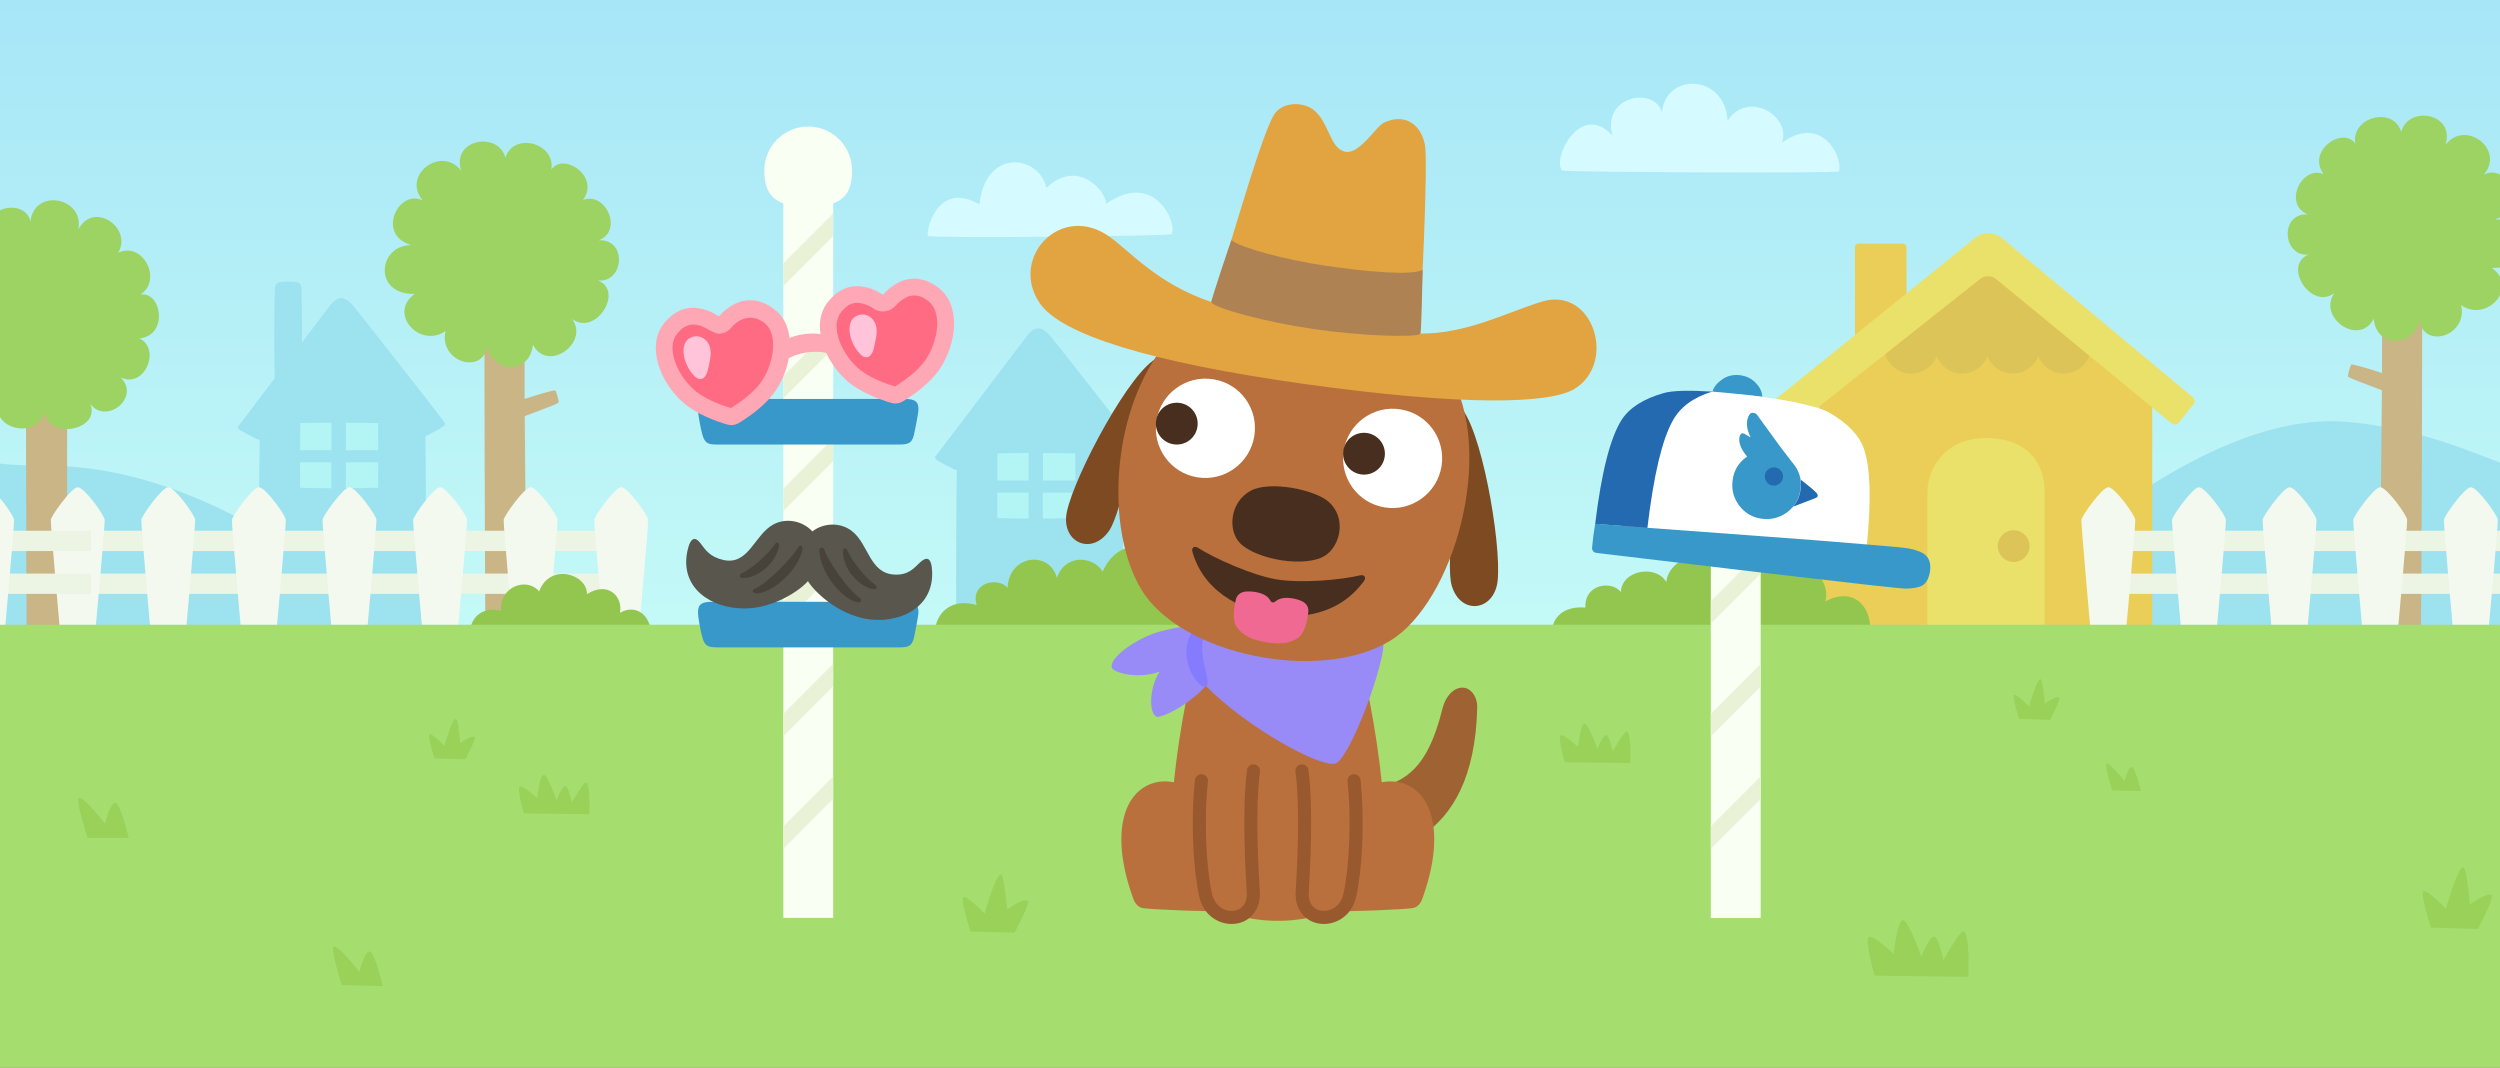 <?xml version="1.0" encoding="utf-8"?>
<!-- Generator: Adobe Illustrator 26.3.1, SVG Export Plug-In . SVG Version: 6.00 Build 0)  -->
<svg version="1.1" xmlns="http://www.w3.org/2000/svg" xmlns:xlink="http://www.w3.org/1999/xlink" x="0px" y="0px"
	 viewBox="0 0 1920 820" style="enable-background:new 0 0 1920 820;" xml:space="preserve">
<rect x="0" y="0" width="1920" height="820" fill="#808080" stroke="none"/>
<style type="text/css">
	
		.st0{clip-path:url(#SVGID_00000096765348953911739160000005683431783012718002_);fill-rule:evenodd;clip-rule:evenodd;fill:url(#wall_00000093141282182164209820000012049325171901161898_);}
	.st1{clip-path:url(#SVGID_00000096765348953911739160000005683431783012718002_);}
	.st2{fill:#D5FAFF;}
	.st3{fill:#9CE3EF;}
	.st4{fill-rule:evenodd;clip-rule:evenodd;fill:#9CE3EF;}
	.st5{fill:#EACE57;}
	.st6{fill-rule:evenodd;clip-rule:evenodd;fill:#DDC458;}
	.st7{fill:#EAE16A;}
	.st8{fill:#B3F4F4;}
	.st9{fill-rule:evenodd;clip-rule:evenodd;fill:#C9B585;}
	.st10{fill-rule:evenodd;clip-rule:evenodd;fill:#9CD363;}
	.st11{fill-rule:evenodd;clip-rule:evenodd;fill:#ECF4E4;}
	.st12{fill-rule:evenodd;clip-rule:evenodd;fill:#F4F9EF;}
	.st13{fill-rule:evenodd;clip-rule:evenodd;fill:#92C64E;}
	.st14{fill-rule:evenodd;clip-rule:evenodd;fill:#A5DD6F;}
	.st15{fill:#99D159;}
	.st16{fill:#FAFFF3;}
	.st17{fill:#E9F2D7;}
	.st18{fill:#3798C9;}
	.st19{fill:#59564E;}
	.st20{fill:#48433A;}
	.st21{fill-rule:evenodd;clip-rule:evenodd;fill:#FF6B83;}
	.st22{fill:#FFA8B5;}
	.st23{fill-rule:evenodd;clip-rule:evenodd;fill:#FFA8B5;}
	.st24{fill-rule:evenodd;clip-rule:evenodd;fill:#FFC4DA;}
	.st25{fill:#EA5D49;}
	.st26{fill:#246AB0;}
	.st27{fill:#FFFFFF;}
	.st28{fill-rule:evenodd;clip-rule:evenodd;fill:#9F6232;}
	.st29{fill-rule:evenodd;clip-rule:evenodd;fill:#BA703C;}
	
		.st30{fill-rule:evenodd;clip-rule:evenodd;fill:#BA703C;stroke:#99592E;stroke-width:10.066;stroke-linecap:round;stroke-linejoin:round;stroke-miterlimit:10;}
	.st31{fill:#988BF7;}
	.st32{fill:#847BFF;}
	.st33{fill-rule:evenodd;clip-rule:evenodd;fill:#7D4A22;}
	.st34{fill-rule:evenodd;clip-rule:evenodd;fill:#482E1F;}
	.st35{fill:#482E1F;}
	.st36{fill:#E2A440;}
	.st37{fill-rule:evenodd;clip-rule:evenodd;fill:#AF8254;}
	.st38{fill-rule:evenodd;clip-rule:evenodd;fill:#F06993;}
</style>
<g id="Artwork">
</g>
<g id="Guides">
	<g>
		<defs>
			<rect id="SVGID_1_" x="-68" y="-8.2" width="2056" height="836.3"/>
		</defs>
		<clipPath id="SVGID_00000079457004335236064350000004544045921113075864_">
			<use xlink:href="#SVGID_1_"  style="overflow:visible;"/>
		</clipPath>
		
			<linearGradient id="wall_00000176024728604889909750000014816356508623192227_" gradientUnits="userSpaceOnUse" x1="978.827" y1="624.574" x2="978.827" y2="-79.202">
			<stop  offset="0" style="stop-color:#CCFFF7"/>
			<stop  offset="1" style="stop-color:#A2E3F7"/>
		</linearGradient>
		
			<rect id="wall_17_" x="-936.4" y="-79.2" style="clip-path:url(#SVGID_00000079457004335236064350000004544045921113075864_);fill-rule:evenodd;clip-rule:evenodd;fill:url(#wall_00000176024728604889909750000014816356508623192227_);" width="3830.4" height="703.8"/>
		<g style="clip-path:url(#SVGID_00000079457004335236064350000004544045921113075864_);">
			<path id="cloud_2_24_" class="st2" d="M63.8,201.2c8.2-30.9-32.8-37.7-38.1-17.6c-2.5-30.9-48.4-29.9-50.4,6.2
				c-15.6-23.4-48.8-3.9-41.8,16.9c-32.3-22.9-47.3,13.7-43.6,22.2c0.6,1.4,210.7,0.7,212.4-0.8C110.6,220.2,88.6,174.2,63.8,201.2z
				"/>
			<path id="cloud_1_6_" class="st2" d="M899.8,179.8c-0.9,1.6-185.2,3.3-187,1.4c-2.2-2.2,6.5-43.4,39.4-24.2
				c4.7-43.8,45.9-38,51.4-12.7c24.2-23.1,46.3,2.9,45.9,12.3C886.7,130.2,904.5,171.6,899.8,179.8z"/>
			<path id="cloud_2_23_" class="st2" d="M2340,163.3c-8.2-30.9,32.8-37.7,38.1-17.6c2.5-30.9,48.4-29.9,50.4,6.2
				c15.6-23.4,48.8-3.9,41.8,16.9c32.3-22.9,47.3,13.7,43.6,22.2c-0.6,1.4-210.7,0.7-212.4-0.8
				C2293.1,182.4,2315.1,136.4,2340,163.3z"/>
			<path id="cloud_2_6_" class="st2" d="M1238.3,104c-8.2-30.9,32.8-37.7,38.1-17.6c2.5-30.9,48.4-29.9,50.4,6.2
				c15.6-23.4,48.8-3.9,41.8,16.9c32.3-22.9,47.3,13.7,43.6,22.2c-0.6,1.4-210.7,0.7-212.4-0.8C1191.4,123.1,1213.5,77.1,1238.3,104
				z"/>
			<path id="cloud_1_5_" class="st2" d="M-652.4,153.9c-0.4-9.4,21.7-35.4,45.9-12.3c5.4-25.3,46.7-31.1,51.4,12.7
				c32.9-19.2,41.6,22,39.4,24.2c-1.8,1.8-186,0.1-187-1.4C-707.4,168.9-689.6,127.5-652.4,153.9z"/>
		</g>
		<g style="clip-path:url(#SVGID_00000079457004335236064350000004544045921113075864_);">
			<path class="st3" d="M-134.7,303.5c-8.2-4.4-53.8-43.8-138.3-35c-80.2,8.3-79.7,60.8-136.4,63.6c-37.8,1.8-56.2-24-90.3-34.1
				c-33.5-9.9-75.3-3.6-118.9,12c-20.9,7.5-24.8-32.6-41.3-60.4c-5.2,27.9-9.8,55.9-13.8,84c-8,55.8-13.6,112-17.3,168.2
				c-0.5,7.6-0.9,15.1-1.4,22.7l730.7,0.8l291.5-26.8C313.6,498.5,188.1,356.7,33,357.6C-57.4,358.1-97,323.5-134.7,303.5z"/>
			<path class="st4" d="M2587.3,409.4c-0.3-20-0.7-39.9-1.2-59.9c-19.4-19.1-44.3-46.3-83.5-33.2c-9.5,3.2-37.1,22.6-65.2,22.4
				c-59.2-0.3-112.3-45.1-132.6-57c-24.9-14.7-120.2-57.6-211.3,7.4c-19.7,14-72.4,77.1-115.5,77.1c-15.6,0-17.4-1.7-33.6-3.5
				c-22.4-2.5-66.3-31.2-139.6-38.5c-98.8-9.9-201.2,88-215.6,88l-96.8,44l-16.1,35.2l71.9,61.2l1041-1.1
				C2588.1,504.2,2588,456.8,2587.3,409.4z"/>
			<g id="house_2_3_">
				<path class="st5" d="M1461.4,267.4h-34c-1.5,0-2.8-1.2-2.8-2.8v-74.7c0-1.5,1.2-2.8,2.8-2.8h34c1.5,0,2.8,1.2,2.8,2.8v74.7
					C1464.2,266.2,1462.9,267.4,1461.4,267.4z"/>
				<polygon class="st5" points="1652.9,293.2 1526.3,188.5 1397.1,293.4 1397.1,508.7 1652.9,508.7 				"/>
				<path class="st6" d="M1603.8,256.8l-0.2-1.2l-0.9-0.8c-2.2-3.6-5.6-6.5-9.5-8.2L1530,192l-5.2,0.2l-66,54.8
					c-7,3.4-11.9,10.6-11.9,18.9c0,11.6,9.4,21,21,21c8.9,0,16.4-5.5,19.5-13.3c3.1,7.8,10.6,13.3,19.5,13.3
					c8.9,0,16.4-5.5,19.5-13.3c3.1,7.8,10.6,13.3,19.5,13.3c8.9,0,16.4-5.5,19.5-13.3c3.1,7.8,10.6,13.3,19.5,13.3
					c11.6,0,21-9.4,21-21C1605.9,262.7,1605.2,259.6,1603.8,256.8z"/>
				<path class="st7" d="M1363.9,312.9l11,12.8c1.5,1.2,3.6,1.2,5.1,0l140.8-111.5c3.6-2.8,8.6-2.8,12.2,0.1l134.7,110.8
					c1.5,1.2,3.7,1.3,5.2,0l11-13.7c2.1-1.6,2.1-4.7,0.1-6.4l-146.5-122.2c-6-4.8-14.5-4.9-20.6-0.2l-153.1,123.9
					C1361.8,308.1,1361.8,311.2,1363.9,312.9z"/>
				<g>
					<path class="st7" d="M1524.9,336.4c33.3,0,45.5,20,45.5,42.5c0,18.8,0,103.3,0,103.3h-90.2c0,0,0-84.9,0-103.3
						C1480.2,357.3,1496,336.4,1524.9,336.4z"/>
					<circle class="st6" cx="1546.5" cy="419.4" r="12.2"/>
				</g>
			</g>
			<g>
				<path class="st3" d="M199.8,518.6c18.4,0,113,0,126.8,0c1.4-31.7,0.5-157,0-195.7l-64-81.4c0,0-59.7,76.6-62.8,81.4
					C198.6,354.4,198.6,486.9,199.8,518.6z"/>
				<path id="window_2_" class="st8" d="M230.3,381.2c17,0.6,39.9,0.6,60.8,0c4.7-0.1,6.8-2,7.1-5.9c0.3-3.8,0.3-45.3,0-51
					c-0.2-3.7-2.1-5.8-7.1-5.9c-19.2-0.5-44.4-0.5-60.8,0c-6.8,0.2-7.6,3.7-7.7,5.9c-0.2,3.9-0.2,45.7,0,49.5
					C222.8,376.1,221.8,380.9,230.3,381.2z"/>
				<path class="st3" d="M301.2,322.2c-0.2-4-2.2-6.2-7.7-6.4c-10.4-0.3-22.3-0.4-34-0.4c-11.6,0-22.9,0.1-31.7,0.4
					c-7.3,0.2-8.2,4-8.3,6.4c-0.2,4.2-0.2,49.4,0,53.5c0.1,2.4-0.9,7.7,8.3,8c9.2,0.3,19.9,0.5,31.2,0.5c11.3,0,23.1-0.2,34.4-0.5
					c5.1-0.2,7.3-2.1,7.7-6.4C301.6,373.2,301.6,328.4,301.2,322.2z M290.5,345.8h-24.9v-21.2c8.7,0,17.2,0.2,24.8,0.3
					C290.4,329.1,290.5,337.2,290.5,345.8z M254.6,324.6v21.2h-24.1c0-8.7,0-16.9,0.1-20.9C237.4,324.7,245.7,324.6,254.6,324.6z
					 M230.4,355h24.1v20c-8.7,0-16.9-0.2-24-0.4C230.5,372,230.5,364,230.4,355z M265.6,375v-20h24.9c0,8.3-0.1,15.9-0.1,19.6
					C282.3,374.8,273.9,375,265.6,375z"/>
				<path class="st3" d="M201.5,336.5c1.9-2.4,61-80,61-80c19.1,24.4,58.8,75,60.3,76.9c1.5,1.9,2.6,2.3,4.8,1.3
					c2.6-1.2,10.5-5.6,12.7-7.1c1.6-1.1,2-2,0.4-4.2c-1.5-2.2-64-82.2-69.3-88.4c-6.7-7.9-12.1-8.2-18.3,0.1
					c-5.6,7.5-68.1,89.6-69.7,91.7c-1.3,1.7-0.7,2.5,1.6,3.9c2.7,1.6,9,4.9,11.3,6C198.3,337.7,199.8,338.5,201.5,336.5z"/>
				<path id="chimney_3_" class="st3" d="M211.1,293.5c-0.6-12.2-0.6-57,0-72c0.1-3.4,2-4.9,6.1-5.1c4-0.2,2.3-0.2,8.2,0
					c3.8,0.1,6,1.5,6.1,5.1c0.6,13.8,0.6,60.2,0,72C221.5,293.5,219.7,293.5,211.1,293.5z"/>
			</g>
			<g>
				<path class="st3" d="M735.2,541.8c18.4,0,113,0,126.8,0c1.4-31.7,0.5-157,0-195.7l-64-81.4c0,0-59.7,76.6-62.8,81.4
					C734,377.7,734,510.1,735.2,541.8z"/>
				<path id="window_1_" class="st8" d="M765.7,404.5c17,0.6,39.9,0.6,60.8,0c4.7-0.1,6.8-2,7.1-5.9c0.3-3.8,0.3-45.3,0-51
					c-0.2-3.7-2.1-5.8-7.1-5.9c-19.2-0.5-44.4-0.5-60.8,0c-6.8,0.2-7.6,3.7-7.7,5.9c-0.2,3.9-0.2,45.7,0,49.5
					C758.2,399.3,757.2,404.1,765.7,404.5z"/>
				<path class="st3" d="M836.6,345.5c-0.2-4-2.2-6.2-7.7-6.4c-10.4-0.3-22.3-0.4-34-0.4c-11.6,0-22.9,0.1-31.7,0.4
					c-7.3,0.2-8.2,4-8.3,6.4c-0.2,4.2-0.2,49.4,0,53.5c0.1,2.4-0.9,7.7,8.3,8c9.2,0.3,19.9,0.5,31.2,0.5c11.3,0,23.1-0.2,34.4-0.5
					c5.1-0.2,7.3-2.1,7.7-6.4C836.9,396.4,836.9,351.6,836.6,345.5z M825.9,369.1h-24.9v-21.2c8.7,0,17.2,0.2,24.8,0.3
					C825.8,352.4,825.9,360.5,825.9,369.1z M790,347.9v21.2h-24.1c0-8.7,0-16.9,0.1-20.9C772.8,348,781.1,347.9,790,347.9z
					 M765.8,378.3H790v20c-8.7,0-16.9-0.2-24-0.4C765.9,395.3,765.8,387.3,765.8,378.3z M800.9,398.3v-20h24.9
					c0,8.3-0.1,15.9-0.1,19.6C817.7,398.1,809.3,398.2,800.9,398.3z"/>
				<path class="st3" d="M736.9,359.7c1.9-2.4,61-80,61-80c19.1,24.4,58.8,75,60.3,76.9c1.5,1.9,2.6,2.3,4.8,1.3
					c2.6-1.2,10.5-5.6,12.7-7.1c1.6-1.1,2-2,0.4-4.2c-1.5-2.2-64-82.2-69.3-88.4c-6.7-7.9-12.1-8.2-18.3,0.1
					c-5.6,7.5-68.1,89.6-69.7,91.7c-1.3,1.7-0.7,2.5,1.6,3.9c2.7,1.6,9,4.9,11.3,6C733.6,361,735.2,361.8,736.9,359.7z"/>
			</g>
			<g id="tree_3_12_">
				<path class="st9" d="M371.9,201.4l31.8-1.7c-0.4,1.4-1.1,58.7-0.8,106.7c12.5-4.2,23-6.9,23.5-6.6c0.7,0.3,3.1,8.5,2.6,9.3
					c-0.9,1.2-13.1,5.6-26,10.5c0,0.6,2,197,1.1,197.9c-0.9,0.9-29.9,1.1-30.8-0.2C372.3,515.9,371.9,201.4,371.9,201.4z"/>
				<path class="st10" d="M318.5,225.7c-32.3,0.9-28.2-37.9-2.5-37.4c-27.9-8.1-9.3-44,8.8-34.2c-16.8-19.5,14.4-42.9,29.5-22.8
					c-8.2-24,27.9-31.2,33.9-10.2c6.2-20.1,38.8-11.2,35.2,9.2c9.2-13.8,37.8,5.3,24.3,23.3c17.4-6.9,31.2,23.7,12.2,30.9
					c22-1,19.4,32.9-0.7,30.9c20.4,7.9-1.6,43.1-19.7,29.6c13.2,18.7-19.1,41.4-30.2,19.7c-2.2,23.4-31.6,21.7-34.9,1
					c-3.9,23-37.8,11.8-32.2-11.5C322.7,268,297.5,240.8,318.5,225.7z"/>
			</g>
			<g id="tree_3_11_">
				<path class="st9" d="M1860.4,181.5l-31.8-1.7c0.4,1.4,1.1,58.7,0.8,106.7c-12.6-4.2-23-6.9-23.5-6.6c-0.7,0.3-3.1,8.5-2.6,9.3
					c0.9,1.2,13.1,5.6,26,10.5c0,0.6-2,197-1.1,197.9c0.9,0.9,29.9,1.1,30.8-0.2C1859.9,496,1860.4,181.5,1860.4,181.5z"/>
				<path class="st10" d="M1913.8,205.8c32.3,0.9,28.2-37.9,2.5-37.4c27.9-8.1,9.3-44-8.8-34.2c16.8-19.5-14.4-42.9-29.5-22.8
					c8.2-24-27.9-31.2-33.9-10.2c-6.2-20.1-38.8-11.2-35.2,9.2c-9.2-13.8-37.8,5.3-24.3,23.3c-17.4-6.9-31.2,23.7-12.2,30.9
					c-22-1-19.4,32.9,0.7,30.9c-20.4,7.9,1.6,43.1,19.7,29.6c-13.2,18.7,19.1,41.4,30.2,19.7c2.2,23.4,31.6,21.7,34.9,1
					c3.9,23,37.8,11.8,32.2-11.5C1909.6,248.1,1934.8,220.9,1913.8,205.8z"/>
			</g>
			<g id="tree_3_10_">
				<path class="st9" d="M-290.3,228.3l-31.8-1.7c0.4,1.4-1.3,316.8-0.4,317.7c0.9,0.9,29.9,1.1,30.8-0.2
					C-290.8,542.8-290.3,228.3-290.3,228.3z"/>
				<path class="st10" d="M-236.9,252.6c32.3,0.9,28.2-37.9,2.5-37.4c27.9-8.1,9.3-44-8.8-34.2c16.8-19.5-14.4-42.9-29.5-22.8
					c8.2-24-27.9-31.2-33.9-10.2c-6.2-20.1-38.8-11.2-35.2,9.2c-9.2-13.8-37.8,5.3-24.3,23.3c-17.4-6.9-31.2,23.7-12.2,30.9
					c-22-1-19.4,32.9,0.7,30.9c-20.4,7.9,1.6,43.1,19.7,29.6c-13.2,18.7,19.1,41.4,30.2,19.7c2.2,23.4,31.6,21.7,34.9,1
					c3.9,23,37.8,11.8,32.2-11.5C-241.1,294.9-215.9,267.7-236.9,252.6z"/>
			</g>
			<g id="tree_3_9_">
				<path class="st9" d="M19.9,296.3l31.8-1.7c-0.4,1.4,0.2,272.9-0.7,273.8c-0.9,0.9-28.8,1.1-29.8-0.2
					C20.3,566.9,19.9,296.3,19.9,296.3z"/>
				<path class="st10" d="M-33.5,213.8c-22.5-23.1,8.8-46.4,25.8-27.2c-12.9-26,26-36.7,31.1-16.7c3-25.6,41.3-18.5,36.8,6.2
					c12.1-22.3,41.9-0.6,30.5,18c19-9,34.5,20.9,17.1,32.1c16.4-2.6,21.8,31.4-0.7,33.7c16.9,8.1,3.8,39-14.5,29.9
					c15.7,15.5-11,36.6-23.2,20.5c8,20.3-32.8,28-35.1,5.6C29.5,338.2-9,330-0.7,307c-18.7,14.2-37.4-8.5-24.4-24.9
					c-19.6,12.7-34.3-19.8-13.4-31.5C-61.7,245.6-58.8,208.6-33.5,213.8z"/>
			</g>
			<g>
				<rect x="65.6" y="407.6" class="st11" width="421.8" height="15.6"/>
				<rect x="65.6" y="440.5" class="st11" width="421.8" height="15.6"/>
				<path class="st12" d="M80.4,399.3c0-3.3-15.6-25.1-20.7-25.1c-4.8,0-20.7,22.4-20.7,25.1c0,6.2,6.9,83.4,6.9,83.4h27.5
					C73.5,482.6,80.4,405.5,80.4,399.3z"/>
				<path class="st12" d="M149.9,399.3c0-3.3-15.6-25.1-20.7-25.1c-4.8,0-20.7,22.4-20.7,25.1c0,6.2,6.9,83.4,6.9,83.4H143
					C143,482.6,149.9,405.5,149.9,399.3z"/>
				<path class="st12" d="M219.5,399.3c0-3.3-15.6-25.1-20.7-25.1c-4.8,0-20.7,22.4-20.7,25.1c0,6.2,6.9,83.4,6.9,83.4h27.5
					C212.6,482.6,219.5,405.5,219.5,399.3z"/>
				<path class="st12" d="M289.1,399.3c0-3.3-15.6-25.1-20.7-25.1c-4.8,0-20.7,22.4-20.7,25.1c0,6.2,6.9,83.4,6.9,83.4h27.5
					C282.2,482.6,289.1,405.5,289.1,399.3z"/>
				<path class="st12" d="M358.7,399.3c0-3.3-15.6-25.1-20.7-25.1c-4.8,0-20.7,22.4-20.7,25.1c0,6.2,6.9,83.4,6.9,83.4h27.5
					C351.8,482.6,358.7,405.5,358.7,399.3z"/>
				<path class="st12" d="M428.2,399.3c0-3.3-15.6-25.1-20.7-25.1c-4.8,0-20.7,22.4-20.7,25.1c0,6.2,6.9,83.4,6.9,83.4h27.5
					C421.4,482.6,428.2,405.5,428.2,399.3z"/>
				<path class="st12" d="M497.8,399.3c0-3.3-15.6-25.1-20.7-25.1c-4.8,0-20.7,22.4-20.7,25.1c0,6.2,6.9,83.4,6.9,83.4h27.5
					C490.9,482.6,497.8,405.5,497.8,399.3z"/>
			</g>
			<g>
				<rect x="-351.9" y="407.6" class="st11" width="421.8" height="15.6"/>
				<rect x="-351.9" y="440.5" class="st11" width="421.8" height="15.6"/>
				<path class="st12" d="M-337.1,399.3c0-3.3-15.6-25.1-20.7-25.1c-4.8,0-20.7,22.4-20.7,25.1c0,6.2,6.9,83.4,6.9,83.4h27.5
					C-344,482.6-337.1,405.5-337.1,399.3z"/>
				<path class="st12" d="M-267.5,399.3c0-3.3-15.6-25.1-20.7-25.1c-4.8,0-20.7,22.4-20.7,25.1c0,6.2,6.9,83.4,6.9,83.4h27.5
					C-274.4,482.6-267.5,405.5-267.5,399.3z"/>
				<path class="st12" d="M-198,399.3c0-3.3-15.6-25.1-20.7-25.1c-4.8,0-20.7,22.4-20.7,25.1c0,6.2,6.9,83.4,6.9,83.4h27.5
					C-204.8,482.6-198,405.5-198,399.3z"/>
				<path class="st12" d="M-128.4,399.3c0-3.3-15.6-25.1-20.7-25.1c-4.8,0-20.7,22.4-20.7,25.1c0,6.2,6.9,83.4,6.9,83.4h27.5
					C-135.3,482.6-128.4,405.5-128.4,399.3z"/>
				<path class="st12" d="M-58.8,399.3c0-3.3-15.6-25.1-20.7-25.1c-4.8,0-20.7,22.4-20.7,25.1c0,6.2,6.9,83.4,6.9,83.4h27.5
					C-65.7,482.6-58.8,405.5-58.8,399.3z"/>
				<path class="st12" d="M10.8,399.3c0-3.3-15.6-25.1-20.7-25.1c-4.8,0-20.7,22.4-20.7,25.1c0,6.2,6.9,83.4,6.9,83.4H3.9
					C3.9,482.6,10.8,405.5,10.8,399.3z"/>
			</g>
			<g>
				<rect x="2047" y="407.6" class="st11" width="421.8" height="15.6"/>
				<rect x="2047" y="440.5" class="st11" width="421.8" height="15.6"/>
				<path class="st12" d="M2131.3,399.3c0-3.3-15.6-25.1-20.7-25.1c-4.8,0-20.7,22.4-20.7,25.1c0,6.2,6.9,83.4,6.9,83.4h27.5
					C2124.4,482.6,2131.3,405.5,2131.3,399.3z"/>
				<path class="st12" d="M2200.9,399.3c0-3.3-15.6-25.1-20.7-25.1c-4.8,0-20.7,22.4-20.7,25.1c0,6.2,6.9,83.4,6.9,83.4h27.5
					C2194,482.6,2200.9,405.5,2200.9,399.3z"/>
				<path class="st12" d="M2270.5,399.3c0-3.3-15.6-25.1-20.7-25.1c-4.8,0-20.7,22.4-20.7,25.1c0,6.2,6.9,83.4,6.9,83.4h27.5
					C2263.6,482.6,2270.5,405.5,2270.5,399.3z"/>
				<path class="st12" d="M2340.1,399.3c0-3.3-15.6-25.1-20.7-25.1c-4.8,0-20.7,22.4-20.7,25.1c0,6.2,6.9,83.4,6.9,83.4h27.5
					C2333.2,482.6,2340.1,405.5,2340.1,399.3z"/>
				<path class="st12" d="M2409.6,399.3c0-3.3-15.6-25.1-20.7-25.1c-4.8,0-20.7,22.4-20.7,25.1c0,6.2,6.9,83.4,6.9,83.4h27.5
					C2402.8,482.6,2409.6,405.5,2409.6,399.3z"/>
				<path class="st12" d="M2479.2,399.3c0-3.3-15.6-25.1-20.7-25.1c-4.8,0-20.7,22.4-20.7,25.1c0,6.2,6.9,83.4,6.9,83.4h27.5
					C2472.3,482.6,2479.2,405.5,2479.2,399.3z"/>
			</g>
			<g>
				<rect x="-666" y="407.6" class="st11" width="421.8" height="15.6"/>
				<rect x="-666" y="440.5" class="st11" width="421.8" height="15.6"/>
				<path class="st12" d="M-581.7,399.3c0-3.3-15.6-25.1-20.7-25.1c-4.8,0-20.7,22.4-20.7,25.1c0,6.2,6.9,83.4,6.9,83.4h27.5
					C-588.5,482.6-581.7,405.5-581.7,399.3z"/>
				<path class="st12" d="M-512.1,399.3c0-3.3-15.6-25.1-20.7-25.1c-4.8,0-20.7,22.4-20.7,25.1c0,6.2,6.9,83.4,6.9,83.4h27.5
					C-519,482.6-512.1,405.5-512.1,399.3z"/>
				<path class="st12" d="M-442.5,399.3c0-3.3-15.6-25.1-20.7-25.1c-4.8,0-20.7,22.4-20.7,25.1c0,6.2,6.9,83.4,6.9,83.4h27.5
					C-449.4,482.6-442.5,405.5-442.5,399.3z"/>
				<path class="st12" d="M-372.9,399.3c0-3.3-15.6-25.1-20.7-25.1c-4.8,0-20.7,22.4-20.7,25.1c0,6.2,6.9,83.4,6.9,83.4h27.5
					C-379.8,482.6-372.9,405.5-372.9,399.3z"/>
				<path class="st12" d="M-303.3,399.3c0-3.3-15.6-25.1-20.7-25.1c-4.8,0-20.7,22.4-20.7,25.1c0,6.2,6.9,83.4,6.9,83.4h27.5
					C-310.2,482.6-303.3,405.5-303.3,399.3z"/>
				<path class="st12" d="M-233.8,399.3c0-3.3-15.6-25.1-20.7-25.1c-4.8,0-20.7,22.4-20.7,25.1c0,6.2,6.9,83.4,6.9,83.4h27.5
					C-240.6,482.6-233.8,405.5-233.8,399.3z"/>
			</g>
			<g>
				<path class="st11" d="M-985.6,407.6c-0.6,5.2-1.1,10.4-1.6,15.6h321.4v-15.6H-985.6z"/>
				<path class="st11" d="M-988.8,440.5c-0.5,5.2-0.9,10.4-1.4,15.6h324.4v-15.6H-988.8z"/>
				<path class="st12" d="M-864.1,399.3c0-3.3-15.6-25.1-20.7-25.1c-4.8,0-20.7,22.4-20.7,25.1c0,6.2,6.9,83.4,6.9,83.4h27.5
					C-871,482.6-864.1,405.5-864.1,399.3z"/>
				<path class="st12" d="M-794.5,399.3c0-3.3-15.6-25.1-20.7-25.1c-4.8,0-20.7,22.4-20.7,25.1c0,6.2,6.9,83.4,6.9,83.4h27.5
					C-801.4,482.6-794.5,405.5-794.5,399.3z"/>
				<path class="st12" d="M-724.9,399.3c0-3.3-15.6-25.1-20.7-25.1c-4.8,0-20.7,22.4-20.7,25.1c0,6.2,6.9,83.4,6.9,83.4h27.5
					C-731.8,482.6-724.9,405.5-724.9,399.3z"/>
				<path class="st12" d="M-655.4,399.3c0-3.3-15.6-25.1-20.7-25.1c-4.8,0-20.7,22.4-20.7,25.1c0,6.2,6.9,83.4,6.9,83.4h27.5
					C-662.3,482.6-655.4,405.5-655.4,399.3z"/>
			</g>
			<g>
				<rect x="1625.2" y="407.6" class="st11" width="421.8" height="15.6"/>
				<rect x="1625.2" y="440.5" class="st11" width="421.8" height="15.6"/>
				<path class="st12" d="M1639.9,399.3c0-3.3-15.6-25.1-20.7-25.1c-4.8,0-20.7,22.4-20.7,25.1c0,6.2,6.9,83.4,6.9,83.4h27.5
					C1633.1,482.6,1639.9,405.5,1639.9,399.3z"/>
				<path class="st12" d="M1709.5,399.3c0-3.3-15.6-25.1-20.7-25.1c-4.8,0-20.7,22.4-20.7,25.1c0,6.2,6.9,83.4,6.9,83.4h27.5
					C1702.6,482.6,1709.5,405.5,1709.5,399.3z"/>
				<path class="st12" d="M1779.1,399.3c0-3.3-15.6-25.1-20.7-25.1c-4.8,0-20.7,22.4-20.7,25.1c0,6.2,6.9,83.4,6.9,83.4h27.5
					C1772.2,482.6,1779.1,405.5,1779.1,399.3z"/>
				<path class="st12" d="M1848.7,399.3c0-3.3-15.6-25.1-20.7-25.1c-4.8,0-20.7,22.4-20.7,25.1c0,6.2,6.9,83.4,6.9,83.4h27.5
					C1841.8,482.6,1848.7,405.5,1848.7,399.3z"/>
				<path class="st12" d="M1918.3,399.3c0-3.3-15.6-25.1-20.7-25.1c-4.8,0-20.7,22.4-20.7,25.1c0,6.2,6.9,83.4,6.9,83.4h27.5
					C1911.4,482.6,1918.3,405.5,1918.3,399.3z"/>
				<path class="st12" d="M1987.8,399.3c0-3.3-15.6-25.1-20.7-25.1c-4.8,0-20.7,22.4-20.7,25.1c0,6.2,6.9,83.4,6.9,83.4h27.5
					C1981,482.6,1987.8,405.5,1987.8,399.3z"/>
				<path class="st12" d="M2057.4,399.3c0-3.3-15.6-25.1-20.7-25.1c-4.8,0-20.7,22.4-20.7,25.1c0,6.2,6.9,83.4,6.9,83.4h27.5
					C2050.5,482.6,2057.4,405.5,2057.4,399.3z"/>
			</g>
			<path class="st13" d="M718.2,484.6c-0.3-7.4,7.2-26.8,31.9-19.9c-5.3-17.4,16.8-22.1,23.7-13.1c1-25.8,32.6-29.1,37.9-7.6
				c5.7-18,26.8-17.8,35.2-5.1c14.5-32.6,51.6-18.4,52.4,2.3c24.8-19.7,43.7,2.1,39.2,17.2c20.7-11.1,31.7,5.9,31.1,26.4
				L718.2,484.6z"/>
			<path class="st13" d="M-573.1,484.6c-0.3-7.4,7.2-26.8,31.9-19.9c-5.3-17.4,16.8-22.1,23.7-13.1c1-25.8,32.6-29.1,37.9-7.6
				c5.7-18,26.8-17.8,35.2-5.1c14.5-32.6,51.6-18.4,52.4,2.3c24.8-19.7,40.3,5.7,35.8,20.7c20.7-11.1,35.2,2.3,34.6,22.9
				L-573.1,484.6z"/>
			<path class="st13" d="M1192.9,484.6c-2.1-5.2,4.1-19.8,24.7-18c-0.9-18.3,20.4-20.9,27.2-11.9c0.9-17.4,27.5-21,34.9-7.7
				c1.9-17.6,26.8-26.1,35.2-13.4c14.5-32.6,48.1-15.3,48.9,5.4c26.2-13.5,42.5,7.8,38,22.9c20.7-11.1,35.2,2.3,34.6,22.9
				L1192.9,484.6z"/>
			<path class="st13" d="M361,488.1c-0.8-17.4,14.2-22.4,23.8-18.8c-1.3-19.3,20-26.2,29.3-15.1c7.9-22,36.8-13.7,36.7,2.1
				c16.6-10.5,27.8,2.4,25.3,14.3c12.2-6.9,23.8,1.3,24.1,17.7L361,488.1z"/>
			<path class="st13" d="M2611.8,484.7c-0.8-17.4,14.2-22.4,23.8-18.8c-1.3-19.3,20-26.2,29.3-15.1c7.9-22,36.8-13.7,36.7,2.1
				c16.6-10.5,27.8,2.4,25.3,14.3c12.2-6.9,23.8,1.3,24.1,17.7L2611.8,484.7z"/>
		</g>
		<g style="clip-path:url(#SVGID_00000079457004335236064350000004544045921113075864_);">
			<rect id="floor_10_" x="-896.3" y="479.8" class="st14" width="3822.2" height="495.1"/>
			<g>
				<path id="grass_3_34_" class="st15" d="M402.3,624.7c0,0-5.5-19.3-3.1-20.6c2.4-1.4,13.4,9,13.4,9s1.9-18.5,5-18.1
					c3.1,0.4,9.8,19.6,9.8,19.6s4.2-10.7,6.7-10.8c2.4-0.1,5.1,12.6,5.1,12.6s8.9-15.6,10.7-15.4c3.7,0.4,2.7,24.3,2.7,24.3
					L402.3,624.7z"/>
				<path id="grass_3_33_" class="st15" d="M1439.7,749.3c0,0-7.8-27.6-4.5-29.6c3.4-2,19.2,12.9,19.2,12.9s2.8-26.5,7.2-25.9
					c4.4,0.6,14,28.1,14,28.1s6.1-15.3,9.6-15.5c3.5-0.2,7.3,18,7.3,18s12.7-22.3,15.3-22c5.3,0.6,3.9,34.9,3.9,34.9L1439.7,749.3z"
					/>
				<path id="grass_3_32_" class="st15" d="M-545,631.9c0,0-5.5-19.3-3.1-20.6c2.4-1.4,13.4,9,13.4,9s1.9-18.5,5-18.1
					s9.8,19.6,9.8,19.6s4.2-10.7,6.7-10.8c2.4-0.1,5.1,12.6,5.1,12.6s8.9-15.6,10.7-15.4c3.7,0.4,2.7,24.3,2.7,24.3L-545,631.9z"/>
				<path class="st15" d="M1622.2,607c0,0-5.9-18.8-4.5-20.5c1.8-2.1,14,13.5,14,13.5s2.5-11,5.5-11c2.5,0,7,18.5,7,18.5L1622.2,607
					z"/>
				<path class="st15" d="M-686.2,710.6c0,0-10.1-31.9-7.6-34.7c3.1-3.5,23.7,22.9,23.7,22.9s4.2-18.6,9.3-18.6
					c4.2,0,11.9,31.3,11.9,31.3L-686.2,710.6z"/>
				<path class="st15" d="M2415.3,642.2c0,0-5.9-18.8-4.5-20.5c1.8-2.1,14,13.5,14,13.5s2.5-11,5.5-11c2.5,0,7,18.5,7,18.5
					L2415.3,642.2z"/>
				<path class="st15" d="M262.5,756.5c0,0-8.5-27-6.4-29.3c2.6-3,20,19.3,20,19.3s3.6-15.7,7.9-15.7c3.6,0,10,26.5,10,26.5
					L262.5,756.5z"/>
				<path class="st15" d="M1550.7,552.1c0,0-5.5-17-3.9-18.4c1.6-1.4,11.5,8.9,11.5,8.9s5.8-21.1,8.7-21c1.9,0.1,3.4,18.8,3.4,18.8
					s9.5-6.8,11.1-4.5c1.1,1.5-7.1,16.9-7.1,16.9L1550.7,552.1z"/>
				<path class="st15" d="M-278.9,822c0,0-8.1-24.8-5.7-26.8c2.4-2,16.7,12.9,16.7,12.9s8.4-30.8,12.6-30.6c2.7,0.1,5,27.4,5,27.4
					s13.8-9.9,16.2-6.6c1.6,2.2-10.4,24.6-10.4,24.6L-278.9,822z"/>
				<path class="st15" d="M333.7,582.4c0,0-5.5-17-3.9-18.4c1.6-1.4,11.5,8.9,11.5,8.9s5.8-21.1,8.7-21c1.9,0.1,3.4,18.8,3.4,18.8
					s9.5-6.8,11.1-4.5c1.1,1.5-7.1,16.9-7.1,16.9L333.7,582.4z"/>
				<path class="st15" d="M2292.7,616.3c0,0-5.5-17-3.9-18.4c1.6-1.4,11.5,8.9,11.5,8.9s5.8-21.1,8.7-21c1.9,0.1,3.4,18.8,3.4,18.8
					s9.5-6.8,11.1-4.5c1.1,1.5-7.1,16.9-7.1,16.9L2292.7,616.3z"/>
				<path class="st15" d="M745.4,715.4c0,0-7.9-24.4-5.6-26.4c2.3-1.9,16.4,12.7,16.4,12.7s8.3-30.2,12.4-30.1
					c2.7,0.1,4.9,26.9,4.9,26.9s13.6-9.7,15.9-6.5c1.6,2.2-10.2,24.2-10.2,24.2L745.4,715.4z"/>
				<path id="grass_3_31_" class="st15" d="M1201.7,585.4c0,0-5.5-19.3-3.1-20.6c2.4-1.4,13.4,9,13.4,9s1.9-18.5,5-18.1
					s9.8,19.6,9.8,19.6s4.2-10.7,6.7-10.8c2.4-0.1,5.1,12.6,5.1,12.6s8.9-15.6,10.7-15.4c3.7,0.4,2.7,24.3,2.7,24.3L1201.7,585.4z"
					/>
				<path id="grass_3_1_" class="st15" d="M2563.9,605.5c0,0-5.5-19.3-3.1-20.6c2.4-1.4,13.4,9,13.4,9s1.9-18.5,5-18.1
					s9.8,19.6,9.8,19.6s4.2-10.7,6.7-10.8c2.4-0.1,5.1,12.6,5.1,12.6s8.9-15.6,10.7-15.4c3.7,0.4,2.7,24.3,2.7,24.3L2563.9,605.5z"
					/>
				<path class="st15" d="M67.3,643.6c0,0-9.1-28.2-7-30.6c2.7-3,20.4,19.6,20.4,19.6s3.6-16,8-16c3.6,0,10.2,26.9,10.2,26.9H67.3z"
					/>
				<path class="st15" d="M1867,712.4c0,0-8.4-25.9-5.9-27.9s17.4,13.5,17.4,13.5s8.8-32,13.2-31.9c2.9,0.1,5.2,28.5,5.2,28.5
					s14.4-10.3,16.9-6.8c1.6,2.3-10.8,25.6-10.8,25.6L1867,712.4z"/>
			</g>
		</g>
		<g style="clip-path:url(#SVGID_00000079457004335236064350000004544045921113075864_);">
			<g id="rack_1_5_">
				<rect x="601.6" y="130.7" class="st16" width="38.3" height="574.2"/>
				<g>
					<polygon class="st17" points="639.8,267.8 639.8,250.5 601.6,288.8 601.6,306 					"/>
					<polygon class="st17" points="639.8,354.2 639.8,336.9 601.6,375.2 601.6,392.5 					"/>
					<polygon class="st17" points="639.8,181.3 639.8,164 601.6,202.3 601.6,219.6 					"/>
					<polygon class="st17" points="639.8,440.7 639.8,423.4 601.6,461.7 601.6,479 					"/>
					<polygon class="st17" points="639.8,527.2 639.8,509.9 601.6,548.2 601.6,565.5 					"/>
					<polygon class="st17" points="639.8,613.6 639.8,596.3 601.6,634.6 601.6,651.9 					"/>
				</g>
				<path class="st16" d="M654.4,130.9c0,18.6-7.5,28-33.7,28c-26,0-33.7-9.4-33.7-28s15.1-33.7,33.7-33.7S654.4,112.3,654.4,130.9z
					"/>
				<path class="st18" d="M539.5,334.1c-1.5-5.1-3.3-15.5-3.4-18.6c-0.4-7.1,2.7-9.1,10.3-9.1H695c7.6,0,10.9,2,10.3,9.1
					c-0.3,3.1-2.7,15.6-3.4,18.6c-1.8,7-5,7.3-12.6,7.3H552.1C544.5,341.5,541.5,341.1,539.5,334.1z"/>
				<path class="st18" d="M539.5,489.9c-1.5-5.1-3.3-15.5-3.4-18.6c-0.4-7.1,2.7-9.1,10.3-9.1H695c7.6,0,10.9,2,10.3,9.1
					c-0.3,3.1-2.7,15.6-3.4,18.6c-1.8,7-5,7.3-12.6,7.3H552.1C544.5,497.2,541.5,496.8,539.5,489.9z"/>
			</g>
			<g id="moustache_handlebar_3_">
				<path class="st19" d="M715.9,439.3c-0.4-12-4.5-11.9-9.6-7.1c-4,3.7-8.3,9.5-18.9,9.1c-19.8-0.7-20-23.3-33.2-33.5
					c-8.8-6.8-21.5-6.4-30.3,0.3c-7.5-8.1-20-10.6-29.8-5.4c-14.7,7.8-19,31.6-38.4,27.4c-10.5-2.3-14-7.9-17.6-12.7
					c-3.9-5.2-7.8-5.5-10.2,5.9c-5.9,28.2,18.1,44.2,44.3,44c22.3-0.2,42.3-14,48.3-21c4.7,7.9,22.2,24.8,44.1,28.9
					C688.6,479.6,716.9,468.1,715.9,439.3z"/>
				<path class="st20" d="M616.3,422c-3.1,15.5-21.7,32.2-33.9,33.7c-0.5,0.1-1.1,0.1-1.7,0c-1.1-0.1-2.3-0.5-2.5-1.4
					c-0.1-0.5-0.1-1.4,1.5-2.1c9.1-4,28.2-23,32.9-31.5c0.9-1.6,2-1.9,2.7-1.6C615.6,419.2,616.7,419.8,616.3,422z M598.2,420
					c0.1-0.6,0.6-2.6-0.8-3.2c-0.8-0.3-1.6,0.1-2.4,1.3c-4.9,7.4-17.4,18.4-25.2,22.2c-0.6,0.3-2,1-1.7,2.3c0.2,0.9,1.2,1.2,2.2,1.3
					c0.4,0,0.8,0,1.1,0C581.7,443.6,595.4,433.3,598.2,420z M660.2,459.1c-8.3-5.5-23.9-27.4-27-36.6c-0.6-1.7-1.6-2.2-2.4-2
					c-0.4,0.1-1.6,0.5-1.5,2.7c0.5,15.8,16,35.4,27.7,39c0.4,0.1,1,0.3,1.6,0.3c1.1,0.1,2.3-0.1,2.7-1
					C661.5,461,661.6,460.1,660.2,459.1z M671.9,449c-7-5-17.5-18-21.1-26.2c-0.6-1.3-1.3-1.8-2.1-1.6c-1.4,0.3-1.3,2.3-1.3,3
					c0.5,13.6,12.3,26,22.4,28.1c0.3,0.1,0.7,0.1,1.1,0.2c1,0.1,2-0.1,2.3-0.9C673.7,450.3,672.4,449.4,671.9,449z"/>
			</g>
			<g id="heart_glasses_3_">
				<path class="st21" d="M677.7,233.4c0,0-24.3-17.1-35.1,2.9c-10.8,20,8.6,49.1,8.6,49.1l36.6,18.6l27.7-23.1
					c0,0,17.5-35.2,6.7-47.6C711.5,220.7,695.9,217.1,677.7,233.4z"/>
				<path class="st21" d="M551.7,249.9c0,0-24.3-17.1-35.1,2.9c-10.8,20,8.6,49.1,8.6,49.1l36.6,18.6l27.7-23.1
					c0,0,17.5-35.2,6.7-47.6C585.6,237.3,570,233.7,551.7,249.9z"/>
				<g>
					<path class="st22" d="M586.9,247.8c10.8,8.3,7.8,30.1-1.6,44.5c-6.1,9.4-18.2,17.6-23.9,21.1c-6.5-1.9-20.2-6.7-28.6-14.2
						c-12.8-11.5-21.3-31.8-13-42.6c10.5-13.7,22.3-4.3,24.9-3.1s5.6,3.1,8.7,2.7c3.1-0.4,6-1.7,8.5-4.9
						C564.5,248,574.8,238.9,586.9,247.8z M572.9,230.8c-11,1.4-18.7,9.8-20.8,12.2c-2.6-1.8-12.2-7.9-23.2-6.4
						c-6.3,0.8-13.1,4.2-19.3,12.2c-13.3,17.3-2.6,44.5,14.6,60c10.6,9.5,26.9,15.1,34.6,17.3c1.4,0.4,2.9,0.5,4.3,0.3
						c1.4-0.2,2.8-0.7,4.1-1.4c6.9-4.2,21.2-13.7,29-25.7c12.6-19.4,15.9-48.4-1.4-61.7C586.7,231.4,579.3,230,572.9,230.8
						L572.9,230.8z"/>
					<path class="st22" d="M700.6,227c3.9-0.5,7.9,0.9,12.3,4.2c10.8,8.3,7.8,30.1-1.6,44.5c-6.1,9.4-18.2,17.6-23.9,21.1
						c-6.5-1.9-20.2-6.7-28.6-14.2c-12.8-11.5-21.3-31.8-13-42.6c3.4-4.4,6.9-6.8,10.8-7.3c6.7-0.9,13.4,3.7,14.2,4.2
						c2.7,1.9,6,2.6,9,2.2c3.1-0.4,6-1.9,8.2-4.5C688.5,234,693.9,227.9,700.6,227 M698.9,214.2c-11,1.4-18.7,9.8-20.8,12.2
						c-2.6-1.8-12.2-7.9-23.2-6.4c-6.3,0.8-13.1,4.2-19.3,12.2c-13.3,17.3-2.6,44.5,14.6,60c10.6,9.5,26.9,15.1,34.6,17.3
						c1.4,0.4,2.9,0.5,4.3,0.3c1.4-0.2,2.8-0.7,4.1-1.4c6.9-4.2,21.2-13.7,29-25.7c12.6-19.4,15.9-48.4-1.4-61.7
						C712.6,214.8,705.2,213.4,698.9,214.2L698.9,214.2z"/>
					<g>
						<path class="st23" d="M641.8,273.6c0,0-7.9-4.9-21.6-3c-13.7,1.8-20.5,8.6-20.5,8.6l-1.9-14.1c0,0,5.5-6.6,19.9-8.5
							c14.4-1.9,22.3,3,22.3,3L641.8,273.6z"/>
					</g>
				</g>
				<path class="st24" d="M545.3,267c-1.7-6.7-8.6-11-15.3-7.5c-8.6,4.5-5.3,20.2,2.7,28.7c6,6.4,9.9,1.1,11.1-4.7
					C545.2,276.8,546.6,272,545.3,267z"/>
				<path class="st24" d="M672.8,250.3c-1.7-6.7-8.6-11-15.3-7.5c-8.6,4.5-5.3,20.2,2.7,28.7c6,6.4,9.9,1.1,11.1-4.7
					C672.6,260,674.1,255.2,672.8,250.3z"/>
			</g>
		</g>
		<g style="clip-path:url(#SVGID_00000079457004335236064350000004544045921113075864_);">
			<g id="rack_2_3_">
				<rect x="1313.9" y="409.3" class="st16" width="38.3" height="295.7"/>
				<g>
					<polygon class="st17" points="1352.2,440.7 1352.2,423.4 1313.9,461.7 1313.9,479 					"/>
					<polygon class="st17" points="1352.2,527.2 1352.2,509.9 1313.9,548.2 1313.9,565.5 					"/>
					<polygon class="st17" points="1352.2,613.6 1352.2,596.3 1313.9,634.6 1313.9,651.9 					"/>
				</g>
				<path class="st25" d="M1251.8,419.4c-1.5-5.1-3.3-15.5-3.4-18.6c-0.4-7.1,2.7-9.1,10.3-9.1h148.6c7.6,0,10.9,2,10.3,9.1
					c-0.3,3.1-2.7,15.6-3.4,18.6c-1.8,7-5,7.3-12.6,7.3h-137.1C1256.9,426.7,1253.8,426.3,1251.8,419.4z"/>
			</g>
			<g id="sport_team_cap_2_" transform="matrix( 1, 0, 0, 1, 1136.3,-1000.95) ">
				<path id="back_2_" class="st26" d="M183.5,1302.1c0,0-4.1-0.4-4.7-0.4c-18.5-1.1-30.6-0.8-37.3,1.1
					c-15.6,4.4-26.4,11.3-32.4,20.6c-8.7,13.7-15.5,40.3-20.3,79.9c13.5,1,26.9,2,40.1,3.1c15.5,1.1,34.5-10.2,42.6-24.6
					C177.3,1371.2,182,1301.9,183.5,1302.1z"/>
				<path id="button_2_" class="st18" d="M217.2,1305.7c-0.3-3.7-1.7-7-4.4-9.9c-3.2-3.8-7.5-6-12.8-6.7c-5.3-0.6-10,0.5-14,3.5
					c-3.3,2.3-6.1,5.4-7.1,9.1C185.8,1303.6,205.8,1304,217.2,1305.7"/>
				<path id="front_2_" class="st27" d="M295.1,1345.4c-3.6-10.2-12.4-19.4-26.6-27.6c-5.5-3.2-17.6-6.5-36.4-9.8
					c-5.1-0.8-10.1-1.6-15-2.3c-11.3-1.7-36.8-3.9-38.4-4c-14.5,4.4-24.7,11.9-30.4,22.5c-8.1,14.4-14.6,41.8-19.4,82.2
					c24.9,12.1,51.3,16.3,77,18.2c40,2.9,73.7,7.6,91.6-5.5C300.9,1384.4,300.2,1359.8,295.1,1345.4z"/>
				<path id="brim_1_" class="st18" d="M329.8,1422.2c-2.5-0.5-13.3-1.6-32.4-3.1c-20.6-1.8-51-4.2-91-7.1
					c-25.7-1.9-51.5-3.8-77.5-5.7c-13.2-1.1-26.6-2.1-40.1-3.1c-1.1,6.5-1.9,12.7-2.4,18.5c-0.1,0.8,0.2,1.7,0.8,2.5
					c0.6,0.8,1.6,1.3,2.8,1.4c46.8,5.6,88.5,10.6,125,14.9c70.8,8.3,108.3,12.5,112.4,12.5c5.8-0.1,10-0.9,12.8-2.5
					c3.1-2,4.9-5.5,5.7-10.6c0.8-5.6-0.3-9.7-3.3-12.5C340.2,1425.2,336,1423.4,329.8,1422.2"/>
				<g id="sport_logo_2_">
					<path class="st18" d="M200.3,1334.8c-0.7,1.1-1,2.8-0.8,4.9c0.4,3.7,2.4,7.7,6,11.9c-6.5,4.4-10.3,10.6-11.2,18.6
						c-0.9,7.3,1,13.7,5.4,19.4c4.5,5.7,10.4,9,17.6,9.8c7.1,0.8,13.6-1,19.4-5.4c1.5-1.2,2.9-2.5,4.1-3.9c3.1-3.8,5-8.4,5.7-13.7
						c0.3-2.3,0.3-4.6,0.1-6.8c-0.8-5-2.9-9.5-6.5-13.6c-5.7-7.2-11.5-15-17.5-23.4c-5.3-7.4-8.4-11.7-9.5-13.1
						c-0.9-1-1.9-1.5-3.1-1.5c-1.2-0.1-2.1,0.3-2.7,1.3c-2.9,4.7-2.6,10.6,0.9,17.6l-4.8-2.8
						C201.9,1333.4,200.9,1333.7,200.3,1334.8"/>
					<path id="beak_4_" class="st26" d="M246.6,1376.3c-0.6,5.3-2.5,9.9-5.7,13.7c3.1-1.1,8.7-3.3,17-6.5c2.2-0.8,2.4-2.2,0.7-4.2
						c-1.1-1.2-3.9-3.7-8.5-7.3c-1.4-1-2.5-1.9-3.4-2.6C246.9,1371.8,246.8,1374,246.6,1376.3"/>
					<path id="eye_3_" class="st26" d="M230.1,1372.6c1.6-1.2,2.6-2.7,2.9-4.6c0.3-1.9-0.1-3.6-1.2-5.1c-1.2-1.6-2.7-2.6-4.6-2.9
						c-1.9-0.3-3.6,0.1-5.1,1.2c-1.6,1-2.6,2.5-2.9,4.4s0.1,3.7,1.2,5.3c1,1.6,2.5,2.6,4.4,2.9
						C226.7,1374.1,228.5,1373.7,230.1,1372.6z"/>
				</g>
			</g>
		</g>
		<g style="clip-path:url(#SVGID_00000079457004335236064350000004544045921113075864_);">
			<g id="Harvey_2_">
				<path id="tail_2_" class="st28" d="M1031.9,608.8c42.4-3.5,62.6-11,76.1-65.2c2.3-9,8.3-15.3,14.9-15.5
					c6.6-0.2,11.8,6.9,11.6,15.3c-2.6,108.8-72.5,112.2-104.9,118c-24.3,4.4-35-6.9-35-26.2S1009,610.6,1031.9,608.8z"/>
				<g id="body_5_">
					<g>
						<path id="leg_1_2_" class="st29" d="M940.2,699.6c4.7-24.6,3.7-51.3,1.5-70c-1.1-9.1-32.2-35.8-56.3-28.1
							c-23.2,7.4-32.8,40.1-14.9,89.1c1.3,3.5,3.8,6.2,7.2,6.8C883,698.4,925,700.3,940.2,699.6z"/>
						<path id="leg_2_3_" class="st29" d="M1022.5,699.6c-3.9-23.9-3.7-51.3-1.5-70c1.1-9.1,32.2-35.8,56.3-28.1
							c23.2,7.4,32.8,40.1,14.9,89.1c-1.3,3.5-3.8,6.2-7.2,6.8C1079.6,698.4,1037.6,700.3,1022.5,699.6z"/>
					</g>
					<path class="st29" d="M1063.9,650.7c0-83.7-26.7-183-40.3-217h-84.5c-13.6,34-40.3,133.3-40.3,217c0,33.4,39.7,56.5,82.5,56.5
						C1024.1,707.3,1063.9,684.1,1063.9,650.7z"/>
					<g id="arms_curved_2_">
						<path id="arm_13_" class="st30" d="M999.9,592c3.9,28.5,1.2,77,0.2,92.8c-1.6,25.6,31.3,26.1,36.5,3c4.3-19,6.7-55.2,3.3-88.2
							"/>
						<path id="arm_12_" class="st30" d="M922.7,599.6c-3.5,33-1,69.2,3.3,88.2c5.2,23.1,38.2,22.6,36.5-3
							c-1-15.8-3.7-64.3,0.2-92.8"/>
					</g>
				</g>
			</g>
			<g>
				<path class="st31" d="M853.8,512.6c-1.6-8.7,21.6-23.4,36.4-27.4c16.1-4.3,24.5-4.8,34.3-5.1c3.8-0.1,13.5,4.3,14.7,13.7
					c1.1,8.5-6.1,21.8-9.6,28c-6.3,10.9-27.5,26.1-39.8,28.7c-6.9,1.4-8.6-20.1,0.8-34.7C873.5,522.1,854.5,516.4,853.8,512.6z"/>
				<path class="st31" d="M1053.9,484.8c5,0.7,10.4,3.4,7.9,16.6c-5.4,28.7-27.2,82.4-36.3,85c-11.5,3.2-67-26.9-99.4-59.6
					c-15.3-15.5-10.5-46.3-1.7-46.5C962.2,478.9,1026.2,480.7,1053.9,484.8z"/>
				<path class="st32" d="M922.3,526.5c-1.6-1.4-2.9-2.9-4.1-4.5c-1.2-1.6-2.2-3.3-3.1-5c-1.8-3.5-3-7.4-3.6-11.5
					c-0.3-2-0.4-4.2-0.3-6.3c0.1-2.1,0.4-4.3,1-6.4c0.6-2.1,1.4-4.2,2.5-6.1c0.6-0.9,1.2-1.9,1.9-2.7c0.6-0.9,1.4-1.6,2.2-2.3
					c1.6-1.5,4.1-1.4,5.6,0.2c1,1,1.3,2.5,0.9,3.8l-0.2,0.6c-0.4,1.5-0.9,3-1.2,4.4c-0.3,1.4-0.5,2.9-0.6,4.3
					c-0.1,1.4-0.1,2.9,0,4.4c0.1,1.5,0.2,3,0.4,4.5c0.4,3,1.1,6.2,1.8,9.4l1.1,4.9l0.5,2.5l0.2,1.3c0.1,0.4,0.2,0.9,0.2,1.3l0,0.7
					c0.1,1.8-1.3,3.2-3,3.3C923.6,527.3,922.9,527,922.3,526.5z"/>
			</g>
			<g id="head_5_">
				<g id="ears_1_">
					<path id="ear_29_" class="st33" d="M889.3,274.8c-20.2,8.2-63.7,89.3-69.9,118.1c-5,23.2,18.5,34.4,32.2,15
						c10.6-15,21.4-82.5,26.4-99C883.1,292.6,889.3,274.8,889.3,274.8z"/>
					<path id="ear_28_" class="st33" d="M1120.7,311.9c16.6,14.1,32.5,104.7,29.5,134c-2.5,23.6-28.3,26.9-35.2,4.1
						c-5.4-17.6,5.5-85.1,5.8-102.3C1121.1,330.8,1120.7,311.9,1120.7,311.9z"/>
				</g>
				<path id="head_6_" class="st29" d="M908.5,250.7c14.3-12,30.1-20.7,46.3-26.2c28.3-11.1,70.6-26.1,84.6-30.6
					c4.6-1.5,9-2.4,13.4-3.4c1.2-0.2,3.4-0.1,5,1.1c0.6,5.9-8.3,21.3-10.4,24.9c-1.7,3-2.7,4.1-4.5,7.4c10.1-0.6,21.4-1.4,32.8-1.5
					c3.2,0,6.6-0.5,9,1.8c-3.8,6.4-7.8,12.6-12.7,17.7c15.4,11,29.3,25.7,40.6,44.2c37,60.4,4.2,176.9-45.6,206.4
					c-54.6,32.4-160.5,10.1-190.5-39.8C844.9,399.9,856,294.5,908.5,250.7z"/>
			</g>
			<g id="SMILE_7_">
				<path id="nose_3_" class="st34" d="M1020.3,385.3c-10.8-9.4-45.1-16.2-59.6-8.5c-16.3,8.7-17.9,30.6-8.4,40.3
					c12.7,12.9,51.4,19.4,66,9.2C1029.7,418.4,1034.1,397.3,1020.3,385.3z"/>
				<g id="eyes_3_">
					<g id="open_eyes_3_">
						<g>
							<path class="st27" d="M1107.1,358c-3.3,20.8-22.9,35-43.6,31.7c-20.8-3.3-34.9-22.9-31.5-43.7c3.3-20.8,22.9-35,43.6-31.6
								C1096.3,317.6,1110.4,337.2,1107.1,358z"/>
							<path class="st35" d="M1063.4,351c-1.4,8.8-9.6,14.7-18.4,13.3c-8.7-1.4-14.7-9.6-13.3-18.4c1.4-8.8,9.6-14.7,18.4-13.3
								C1058.8,334,1064.8,342.2,1063.4,351z"/>
						</g>
						<g>
							<path class="st27" d="M963.3,334.9c-3.3,20.8-22.9,35-43.6,31.7c-20.8-3.3-34.9-22.9-31.5-43.7c3.3-20.8,22.9-35,43.6-31.6
								C952.6,294.5,966.7,314.1,963.3,334.9z"/>
							<path class="st35" d="M919.6,327.9c-1.4,8.8-9.6,14.7-18.4,13.3c-8.7-1.4-14.7-9.6-13.3-18.4c1.4-8.8,9.6-14.7,18.4-13.3
								C915.1,310.9,921,319.1,919.6,327.9z"/>
						</g>
					</g>
				</g>
			</g>
			<g id="cowboy_hat_3_">
				<path class="st36" d="M930.2,231.9c7.2-15.2,37.4-127.7,48.6-144.3c6.4-9.5,21.5-9.4,29.4-3.7c12.7,9.2,12.8,30.7,25.4,32.7
					c10.7,1.7,23.2-19.5,29.1-22.3c14.3-6.9,27.6-1,31.5,16.2c3.1,13.5-3.6,136-3.7,145.7c35.9,0.2,65.8-15.9,93.4-24.5
					c39.6-12.3,58.1,46.8,25.4,66.9c-19.2,11.8-85.9,13.2-206.7-3.6c-120.1-16.8-187.8-38.2-204.1-62.2
					c-23.7-34.9,16.4-77.6,53.6-51C867.8,192.9,889,218.1,930.2,231.9z"/>
				<path class="st37" d="M945.7,184.5c7.6,5.9,41.2,15,72.6,19.6c33.5,4.9,65.4,7.5,74.3,3.2c-0.4,12-0.9,48.1-1.8,49
					c-2.7,3.1-44.5,1.8-81.4-3.5c-36.6-5.2-76.4-16-79.1-20.6C929.7,231.3,945.2,185.5,945.7,184.5z"/>
			</g>
			<g id="smile_open_3_">
				<path class="st34" d="M1044.4,441.9c-14.2,3.4-44.7,6.3-64.4,3c-18.6-3.2-47.5-16.2-59.8-24.1c-3.3-2.1-5.3,0.1-4.4,3.1
					c10.1,35.1,45.1,45.6,59.5,48.1c14.4,2.5,50,4.6,72.1-25.6C1049.4,443.7,1048.2,441,1044.4,441.9z"/>
				<path class="st38" d="M1004.8,469.6c0.3-3.3-1.5-6.2-4.5-7.7c-3.3-1.7-14.8-5.3-20.9,0.1c-1.2,1.1-3,0.8-3.7-0.6
					c-3.7-7.3-16.1-7.5-19.7-7c-3.3,0.5-6,2.6-6.8,5.8c-1,3.8-3.3,15.8,0.5,21.2c4.8,6.8,11.8,10,22.5,11.8
					c10.7,1.8,18.3,1.2,25.1-3.7C1002.7,485.6,1004.5,473.6,1004.8,469.6z"/>
			</g>
		</g>
	</g>
</g>
</svg>
